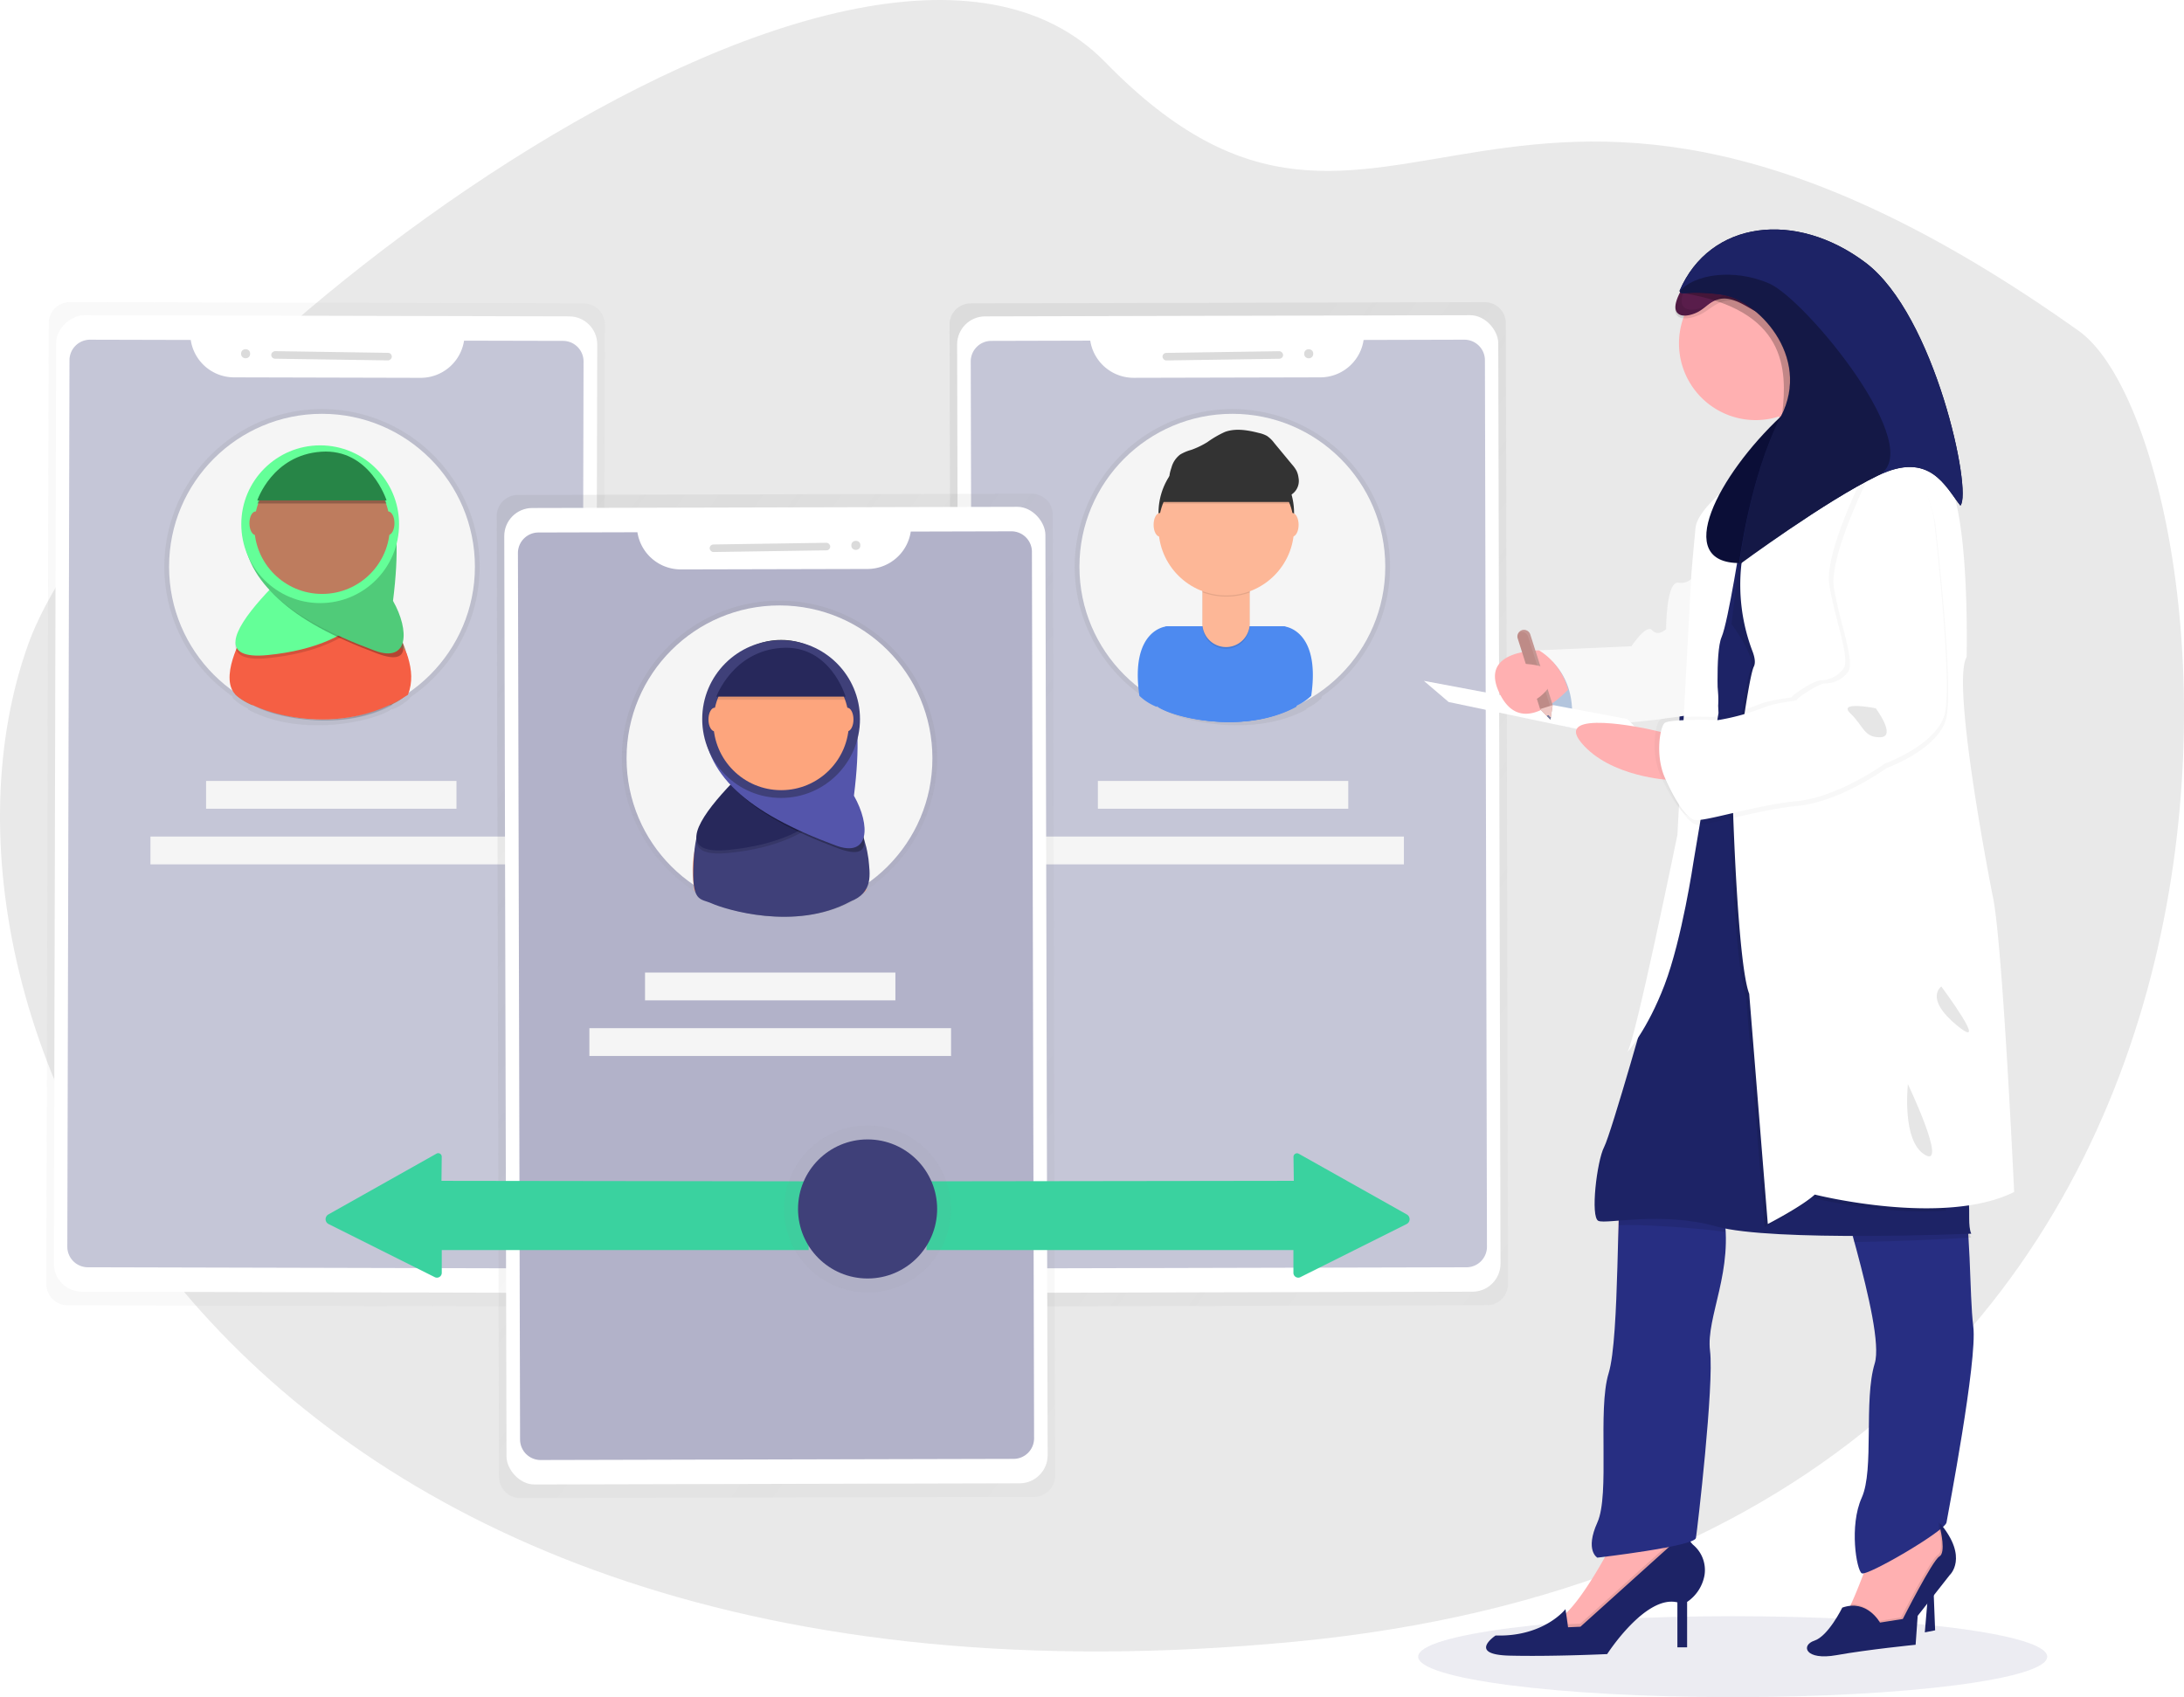 <svg xmlns="http://www.w3.org/2000/svg" xmlns:xlink="http://www.w3.org/1999/xlink" width="706" height="548.749" viewBox="0 0 706 548.749">
  <defs>
    <linearGradient id="linear-gradient" x1="0.677" y1="-0.025" x2="1.464" y2="1.009" gradientUnits="objectBoundingBox">
      <stop offset="0" stop-color="gray" stop-opacity="0.251"/>
      <stop offset="0.54" stop-color="gray" stop-opacity="0.122"/>
      <stop offset="1" stop-color="gray" stop-opacity="0.102"/>
    </linearGradient>
    <linearGradient id="linear-gradient-2" x1="1.437" y1="1.505" x2="1.437" y2="2.505" xlink:href="#linear-gradient"/>
    <linearGradient id="linear-gradient-3" x1="-3.358" y1="-0.02" x2="-2.57" y2="1.014" xlink:href="#linear-gradient"/>
    <linearGradient id="linear-gradient-4" x1="-5.712" y1="1.505" x2="-5.712" y2="2.505" xlink:href="#linear-gradient"/>
    <linearGradient id="linear-gradient-5" x1="0.676" y1="-0.405" x2="1.463" y2="0.628" xlink:href="#linear-gradient"/>
    <linearGradient id="linear-gradient-6" x1="1.437" y1="0.293" x2="1.437" y2="1.293" xlink:href="#linear-gradient"/>
    <linearGradient id="linear-gradient-7" x1="0.5" y1="-3.963" x2="0.5" y2="-2.963" xlink:href="#linear-gradient"/>
  </defs>
  <g id="patient_profile" data-name="patient profile" transform="translate(-0.035 0.039)">
    <g id="dee5f091-7f82-4933-86d1-b20eda2269df" transform="translate(0.035 -0.039)">
      <path id="Path_2239" data-name="Path 2239" d="M9.024,208.647C39.178,123.757,278.2-61.048,357.343,20.086c91.907,94.258,127-46.434,314.641,86.843C723.91,143.815,763.5,497.889,418.359,530.8S-33.97,329.521,9.024,208.647Z" transform="translate(-0.035 0.039)" fill="#e9e9e9"/>
      <g id="Group_145" data-name="Group 145" transform="translate(306.96 97.69)" opacity="0.5">
        <path id="Path_2240" data-name="Path 2240" d="M581.575,130l-166.129.406a6.821,6.821,0,0,0-6.806,6.836h0l.751,310.712a6.821,6.821,0,0,0,6.844,6.806h0l166.129-.406a6.821,6.821,0,0,0,6.806-6.844h0l-.714-310.75A6.829,6.829,0,0,0,581.575,130Z" transform="translate(-408.64 -130)" fill="url(#linear-gradient)"/>
      </g>
      <rect id="Rectangle_595" data-name="Rectangle 595" width="174.926" height="315.738" rx="9.07" transform="translate(309.38 102.321) rotate(-0.14)" fill="#fff"/>
      <path id="Path_2241" data-name="Path 2241" d="M544.749,146.253a14.176,14.176,0,0,1-13.943,12.095l-60.422.143a14.191,14.191,0,0,1-14-12.02l-32,.083a6.641,6.641,0,0,0-6.633,6.656h0l.7,286.62a6.641,6.641,0,0,0,6.656,6.633h0l152.892-.368a6.648,6.648,0,0,0,6.626-6.663h0L583.964,152.8a6.649,6.649,0,0,0-6.664-6.633h0Z" transform="translate(-103.949 -36.332)" fill="#3f4079" opacity="0.3"/>
      <g id="Group_146" data-name="Group 146" transform="translate(347.401 132.266)" opacity="0.5">
        <path id="Path_2242" data-name="Path 2242" d="M564.406,226.985a50.964,50.964,0,1,0-79.4,42.3v.218a17.459,17.459,0,0,0,5.777,3.681l.068-.225c2.381,2.051,12.433,5.326,23.98,5.3h.255c7.31,0,15.243-1.292,22.229-5.063,0,0,.06-.135.15-.391a17.866,17.866,0,0,0,4.808-3.29,3.833,3.833,0,0,1,.083-.578,50.927,50.927,0,0,0,22.049-41.949Z" transform="translate(-462.473 -176.025)" fill="url(#linear-gradient-2)"/>
      </g>
      <circle id="Ellipse_40" data-name="Ellipse 40" cx="49.432" cy="49.432" r="49.432" transform="translate(348.939 133.802)" fill="#f5f5f5"/>
      <rect id="Rectangle_596" data-name="Rectangle 596" width="38.982" height="2.442" rx="1.221" transform="translate(375.78 114.123) rotate(-0.86)" fill="#dbdbdb"/>
      <circle id="Ellipse_41" data-name="Ellipse 41" cx="1.465" cy="1.465" r="1.465" transform="translate(421.591 112.918)" fill="#dbdbdb"/>
      <rect id="Rectangle_597" data-name="Rectangle 597" width="80.938" height="8.992" transform="translate(354.904 252.506)" fill="#f5f5f5"/>
      <rect id="Rectangle_598" data-name="Rectangle 598" width="116.915" height="8.992" transform="translate(336.912 270.49)" fill="#f5f5f5"/>
      <g id="Group_147" data-name="Group 147" transform="translate(14.998 97.69)" opacity="0.5">
        <path id="Path_2243" data-name="Path 2243" d="M27.565,130l166.129.406a6.829,6.829,0,0,1,6.806,6.836h0l-.751,310.712a6.821,6.821,0,0,1-6.844,6.806h0L26.761,454.34A6.821,6.821,0,0,1,20,447.5h0l.751-310.735A6.829,6.829,0,0,1,27.565,130Z" transform="translate(-20 -130)" fill="url(#linear-gradient-3)"/>
      </g>
      <rect id="Rectangle_599" data-name="Rectangle 599" width="315.738" height="174.926" rx="9.07" transform="translate(17.387 417.628) rotate(-89.86)" fill="#fff"/>
      <path id="Path_2244" data-name="Path 2244" d="M68.9,146.253a14.176,14.176,0,0,0,13.943,12.095l60.422.15a14.191,14.191,0,0,0,13.988-12.02l32,.075a6.648,6.648,0,0,1,6.626,6.663h0l-.691,286.62a6.648,6.648,0,0,1-6.671,6.626h0l-152.885-.376A6.648,6.648,0,0,1,29,439.424h0l.7-286.62a6.648,6.648,0,0,1,6.663-6.633h0Z" transform="translate(-7.24 -36.332)" fill="#3f4079" opacity="0.3"/>
      <g id="Group_148" data-name="Group 148" transform="translate(53.124 132.266)" opacity="0.5">
        <path id="Path_2245" data-name="Path 2245" d="M70.75,226.985a50.964,50.964,0,1,1,79.4,42.3v.218a17.459,17.459,0,0,1-5.777,3.681l-.068-.225c-2.381,2.051-12.433,5.326-23.98,5.3h-.255c-7.31,0-15.25-1.292-22.229-5.063,0,0-.06-.135-.15-.391a17.865,17.865,0,0,1-4.808-3.29l-.083-.578A50.926,50.926,0,0,1,70.75,226.985Z" transform="translate(-70.75 -176.025)" fill="url(#linear-gradient-4)"/>
      </g>
      <circle id="Ellipse_42" data-name="Ellipse 42" cx="49.432" cy="49.432" r="49.432" transform="translate(54.656 133.802)" fill="#f5f5f5"/>
      <rect id="Rectangle_600" data-name="Rectangle 600" width="2.442" height="38.982" rx="1.221" transform="translate(87.661 115.963) rotate(-89.14)" fill="#dbdbdb"/>
      <circle id="Ellipse_43" data-name="Ellipse 43" cx="1.465" cy="1.465" r="1.465" transform="translate(77.93 112.91)" fill="#dbdbdb"/>
      <rect id="Rectangle_601" data-name="Rectangle 601" width="80.938" height="8.992" transform="translate(66.616 252.506)" fill="#f5f5f5"/>
      <rect id="Rectangle_602" data-name="Rectangle 602" width="116.915" height="8.992" transform="translate(48.631 270.49)" fill="#f5f5f5"/>
      <g id="Group_149" data-name="Group 149" transform="translate(160.566 159.63)" opacity="0.5">
        <path id="Path_2246" data-name="Path 2246" d="M386.728,212.45l-166.144.413a6.829,6.829,0,0,0-6.814,6.836h0l.751,310.712a6.836,6.836,0,0,0,6.844,6.806h0l166.114-.413a6.829,6.829,0,0,0,6.814-6.844h0l-.751-310.712A6.814,6.814,0,0,0,386.728,212.45Z" transform="translate(-213.77 -212.45)" fill="url(#linear-gradient-5)"/>
      </g>
      <rect id="Rectangle_603" data-name="Rectangle 603" width="174.926" height="315.738" rx="9.07" transform="translate(162.987 164.28) rotate(-0.14)" fill="#fff"/>
      <path id="e707708a-3328-453c-98e2-ff60f305110c" d="M349.889,228.723a14.183,14.183,0,0,1-13.951,12.095l-60.422.143a14.183,14.183,0,0,1-13.988-12.02l-32,.083a6.641,6.641,0,0,0-6.626,6.648h0l.691,286.62a6.648,6.648,0,0,0,6.663,6.633h0l152.885-.368a6.648,6.648,0,0,0,6.611-6.664h0l-.7-286.62a6.641,6.641,0,0,0-6.656-6.633h0Z" transform="translate(-55.475 -56.848)" fill="#3f4079" opacity="0.4"/>
      <g id="Group_150" data-name="Group 150" transform="translate(201.008 194.212)" opacity="0.5">
        <path id="Path_2247" data-name="Path 2247" d="M369.536,309.452a50.964,50.964,0,1,0-79.4,42.295v.225a17.414,17.414,0,0,0,5.785,3.681l.06-.225c2.389,2.051,12.433,5.326,23.987,5.3h.248c7.317,0,15.25-1.292,22.229-5.063,0,0,.06-.135.158-.391a17.947,17.947,0,0,0,4.8-3.29,3.833,3.833,0,0,1,.083-.578,50.926,50.926,0,0,0,22.049-41.949Z" transform="translate(-267.603 -258.484)" fill="url(#linear-gradient-6)"/>
      </g>
      <circle id="Ellipse_44" data-name="Ellipse 44" cx="49.432" cy="49.432" r="49.432" transform="translate(202.545 195.757)" fill="#f5f5f5"/>
      <rect id="Rectangle_604" data-name="Rectangle 604" width="38.982" height="2.442" rx="1.221" transform="translate(229.385 176.067) rotate(-0.86)" fill="#dbdbdb"/>
      <circle id="Ellipse_45" data-name="Ellipse 45" cx="1.465" cy="1.465" r="1.465" transform="translate(275.197 174.873)" fill="#dbdbdb"/>
      <rect id="Rectangle_605" data-name="Rectangle 605" width="80.938" height="8.992" transform="translate(208.51 314.46)" fill="#f5f5f5"/>
      <rect id="Rectangle_606" data-name="Rectangle 606" width="116.915" height="8.992" transform="translate(190.525 332.445)" fill="#f5f5f5"/>
      <path id="Path_2248" data-name="Path 2248" d="M296.287,505.4v22.229h-118.6v7.355a1.555,1.555,0,0,1-1.555,1.563,1.5,1.5,0,0,1-.7-.165L141.059,519.19a1.759,1.759,0,0,1-.06-3.065l34.978-19.675a1.134,1.134,0,0,1,1.7,1l-.083,7.79Z" transform="translate(-34.883 -123.431)" fill="#3ad29f"/>
      <path id="Path_2249" data-name="Path 2249" d="M398.72,505.408v22.229h118.6v7.355a1.563,1.563,0,0,0,1.555,1.563,1.5,1.5,0,0,0,.7-.165L553.948,519.2a1.735,1.735,0,0,0,.751-2.314,1.766,1.766,0,0,0-.7-.751l-34.948-19.645a1.149,1.149,0,0,0-1.563.436,1.232,1.232,0,0,0-.143.563l.105,7.76Z" transform="translate(-99.212 -123.442)" fill="#3ad29f"/>
      <g id="Group_151" data-name="Group 151" transform="translate(253.479 363.922)" opacity="0.5">
        <circle id="Ellipse_46" data-name="Ellipse 46" cx="26.977" cy="26.977" r="26.977" fill="url(#linear-gradient-7)"/>
      </g>
      <circle id="Ellipse_47" data-name="Ellipse 47" cx="22.485" cy="22.485" r="22.485" transform="translate(257.972 368.414)" fill="#3f4079"/>
      <path id="Path_2250" data-name="Path 2250" d="M307.269,353.39s-11.772.962-8.662,22.424a17.054,17.054,0,0,0,5.6,3.568l6.626-22.424Z" transform="translate(-74.178 -87.881)" fill="#fda57d"/>
      <path id="Path_2251" data-name="Path 2251" d="M360.008,353.39s11.779.962,8.662,22.424a16.979,16.979,0,0,1-5.6,3.568l-6.626-22.424Z" transform="translate(-88.695 -87.881)" fill="#fda57d"/>
      <circle id="Ellipse_48" data-name="Ellipse 48" cx="21.914" cy="21.914" r="21.914" transform="translate(230.604 206.905)" fill="#333"/>
      <path id="Path_2253" data-name="Path 2253" d="M346.786,353.39H308.555l-3.568,15.288s-2.088,7.084.5,10.194,26.954,10.194,44.849.5a19.93,19.93,0,0,0,.5-12.771c-2.036-7.137-.5-.5-.5-.5Z" transform="translate(-75.697 -87.881)" opacity="0.1"/>
      <path id="Path_2254" data-name="Path 2254" d="M347.468,353.39H309.245l-3.568,15.288s-2.088,7.084.5,10.194,26.954,10.194,44.841.5a19.878,19.878,0,0,0,.5-12.771c-2.036-7.137-.5-.5-.5-.5Z" transform="translate(-75.869 -87.881)" opacity="0.1"/>
      <path id="Path_2255" data-name="Path 2255" d="M353.11,352.242l-49.1,1.148s-3.358-.088-4.046,13.207,2.048,11.664,6.007,13.44,26.787,9.029,44.682-.669c7.553-2.89,6.327-8.925,5.855-13.829C355.656,360.729,356.67,364.946,353.11,352.242Z" transform="translate(-75.774 -87.881)" fill="#3f4079"/>
      <path id="Path_2258" data-name="Path 2258" d="M326,338.083a22.041,22.041,0,0,0,15.3.045V336.25H326Z" transform="translate(-81.123 -83.617)" opacity="0.1"/>
      <path id="Path_2843" data-name="Path 2843" d="M276.662,236.467c.04,17.8-9.236,35.151-41.1,38.337s19.29-38.337,19.29-38.337Z" transform="translate(0 1)" opacity="0.14"/>
      <path id="Path_2841" data-name="Path 2841" d="M276.662,236.467c.04,17.8-9.236,35.151-41.1,38.337s19.29-38.337,19.29-38.337Z" transform="translate(0 0)" fill="#27285b"/>
      <path id="Path_2844" data-name="Path 2844" d="M222.437,236.467c-.04,17.8,13.849,30.2,42.679,40.9,11.1,4.119,9.535-3.58,4.149-13.11-7.817-12.29-25.736-27.8-25.736-27.8Z" transform="translate(6 -3)" opacity="0.27"/>
      <path id="Path_2842" data-name="Path 2842" d="M222.437,236.467c-.04,17.8,13.849,30.2,42.679,40.9,11.1,4.119,11.319-6.554,5.932-16.084,7.988-64.118-27.52-24.821-27.52-24.821Z" transform="translate(5 -4)" fill="#5455ab"/>
      <circle id="Ellipse_97" data-name="Ellipse 97" cx="25.5" cy="25.5" r="25.5" transform="translate(227 207)" fill="#3f4079"/>
      <circle id="Ellipse_49" data-name="Ellipse 49" cx="21.914" cy="21.914" r="21.914" transform="translate(230.604 211.661)" fill="#fda57d"/>
      <path id="Path_2845" data-name="Path 2845" d="M308.28,294.559h41.784s-4.92-16.859-20.718-15.763S308.28,294.559,308.28,294.559Z" transform="translate(-76.714 -68.308)" opacity="0.1"/>
      <path id="Path_2259" data-name="Path 2259" d="M308.28,294.559h41.784s-4.92-16.859-20.718-15.763S308.28,294.559,308.28,294.559Z" transform="translate(-76.714 -69.308)" fill="#27285b"/>
      <ellipse id="Ellipse_50" data-name="Ellipse 50" cx="2.036" cy="3.824" rx="2.036" ry="3.824" transform="translate(229.019 228.819)" fill="#fda57d"/>
      <ellipse id="Ellipse_51" data-name="Ellipse 51" cx="2.036" cy="3.824" rx="2.036" ry="3.824" transform="translate(271.824 228.819)" fill="#fda57d"/>
      <path id="Path_2261" data-name="Path 2261" d="M498.809,269.59s-11.772.969-8.662,22.424a17.052,17.052,0,0,0,5.6,3.568l6.626-22.424Z" transform="translate(-121.826 -67.034)" fill="#4d8af0"/>
      <path id="Path_2262" data-name="Path 2262" d="M551.553,269.59s11.779.969,8.662,22.424a16.978,16.978,0,0,1-5.6,3.568L548,273.158Z" transform="translate(-136.348 -67.034)" fill="#4d8af0"/>
      <circle id="Ellipse_52" data-name="Ellipse 52" cx="21.914" cy="21.914" r="21.914" transform="translate(374.496 143.952)" fill="#333"/>
      <path id="Path_2263" data-name="Path 2263" d="M538.329,269.59H500.106l-3.561,15.288s-2.1,7.084.5,10.194,26.954,10.194,44.849.5a19.952,19.952,0,0,0,.5-12.771c-2.036-7.137-.5-.5-.5-.5Z" transform="translate(-123.348 -67.034)" fill="#4d8af0"/>
      <path id="Path_2264" data-name="Path 2264" d="M539.008,269.59H500.785l-3.568,15.288s-2.088,7.084.5,10.194,26.954,10.194,44.849.5a19.953,19.953,0,0,0,.5-12.771c-2.036-7.137-.5-.5-.5-.5Z" transform="translate(-123.517 -67.034)" fill="#4d8af0"/>
      <path id="Path_2265" data-name="Path 2265" d="M538.628,269.59H500.405l-3.568,15.288s-2.088,7.084.5,10.194,26.954,10.194,44.849.5a19.953,19.953,0,0,0,.5-12.771c-2.036-7.137-.5-.5-.5-.5Z" transform="translate(-123.422 -67.034)" fill="#4d8af0"/>
      <path id="Path_2266" data-name="Path 2266" d="M517.43,252.71h15.288v12.238a7.648,7.648,0,0,1-7.648,7.648h0a7.64,7.64,0,0,1-7.64-7.648Z" transform="translate(-128.743 -62.835)" opacity="0.1"/>
      <path id="Path_2267" data-name="Path 2267" d="M517.43,252h15.288v12.238a7.64,7.64,0,0,1-7.648,7.64h0a7.64,7.64,0,0,1-7.64-7.64Z" transform="translate(-128.743 -62.659)" fill="#fdb797"/>
      <path id="Path_2268" data-name="Path 2268" d="M517.5,254.283a21.981,21.981,0,0,0,15.288.045V252.45H517.5Z" transform="translate(-128.76 -62.771)" opacity="0.1"/>
      <circle id="Ellipse_53" data-name="Ellipse 53" cx="21.914" cy="21.914" r="21.914" transform="translate(374.496 148.707)" fill="#fdb797"/>
      <path id="Path_2269" data-name="Path 2269" d="M499.82,211.519H541.6s-3.561-16.873-19.359-15.776S499.82,211.519,499.82,211.519Z" transform="translate(-124.362 -48.651)" opacity="0.1"/>
      <path id="Path_2270" data-name="Path 2270" d="M499.82,210.759H541.6s-3.561-16.873-19.359-15.776S499.82,210.759,499.82,210.759Z" transform="translate(-124.362 -48.462)" fill="#333"/>
      <ellipse id="Ellipse_54" data-name="Ellipse 54" cx="2.036" cy="3.824" rx="2.036" ry="3.824" transform="translate(372.911 165.865)" fill="#fdb797"/>
      <ellipse id="Ellipse_55" data-name="Ellipse 55" cx="2.036" cy="3.824" rx="2.036" ry="3.824" transform="translate(415.717 165.865)" fill="#fdb797"/>
      <path id="Path_2271" data-name="Path 2271" d="M503.923,197.108a7.8,7.8,0,0,1,2.817-4.177,14.656,14.656,0,0,1,3.576-1.5,27.3,27.3,0,0,0,5.191-2.5,33.212,33.212,0,0,1,5.649-3.283c3.493-1.3,7.437-.6,11.073.338a9.368,9.368,0,0,1,2.592.962,9.766,9.766,0,0,1,2.3,2.254l5.762,6.964a10.931,10.931,0,0,1,1.435,2,6.925,6.925,0,0,1,.654,2.254,5.259,5.259,0,0,1-5.529,6.31,18.277,18.277,0,0,1-5.672-1.022,112.287,112.287,0,0,0-18.21-4.109,51.648,51.648,0,0,0-9.27-.3c-.969.068-2.254.5-2.84-.5C502.931,199.955,503.66,197.957,503.923,197.108Z" transform="translate(-125.22 -45.974)" fill="#333"/>
      <path id="Path_2272" data-name="Path 2272" d="M109.746,268.93s-11.779.962-8.669,22.424a16.865,16.865,0,0,0,5.612,3.561l6.618-22.417Z" transform="translate(-25.04 -66.87)" fill="#be7c5e"/>
      <path id="Path_2273" data-name="Path 2273" d="M162.481,268.93s11.779.962,8.669,22.424a16.866,16.866,0,0,1-5.612,3.561L158.92,272.5Z" transform="translate(-39.559 -66.87)" fill="#be7c5e"/>
      <path id="Path_2275" data-name="Path 2275" d="M149.259,268.93H111.043l-3.568,15.288s-2.1,7.077.5,10.194,26.954,10.187,44.849.5a19.953,19.953,0,0,0,.5-12.771c-2.043-7.137-.5-.5-.5-.5Z" transform="translate(-26.563 -66.87)" opacity="0.1"/>
      <path id="Path_2276" data-name="Path 2276" d="M149.909,268.93H111.723l-3.568,15.288s-2.1,7.077.5,10.194,26.954,10.187,44.849.5a19.953,19.953,0,0,0,.5-12.771c-2.036-7.137-.5-.5-.5-.5Z" transform="translate(-26.732 -66.87)" opacity="0.1"/>
      <path id="Path_2277" data-name="Path 2277" d="M149.549,268.93H111.333l-6.028,3.087S96.724,286.728,103.344,292s32.732,14.1,55.166-.49c1.561-4.088,1.239-7.94,0-12.136C156.475,272.236,153.08,281.641,149.549,268.93Z" transform="translate(-26.628 -66.87)" fill="#f55f44"/>
      <path id="Path_2280" data-name="Path 2280" d="M128.43,253.621a21.981,21.981,0,0,0,15.288.038V251.78H128.43Z" transform="translate(-31.975 -62.604)" opacity="0.1"/>
      <g id="Group_220" data-name="Group 220" transform="translate(1 4)">
        <path id="Path_2848" data-name="Path 2848" d="M276.662,236.467c.04,17.8-9.236,35.151-41.1,38.337s19.29-38.337,19.29-38.337Z" transform="translate(-150 -66)" opacity="0.14"/>
        <path id="Path_2847" data-name="Path 2847" d="M276.662,236.467c.04,17.8-9.236,35.151-41.1,38.337s19.29-38.337,19.29-38.337Z" transform="translate(-150 -67)" fill="#64ff98"/>
        <path id="Path_2849" data-name="Path 2849" d="M222.437,236.467c-.04,17.8,13.849,30.2,42.679,40.9,11.1,4.119,9.535-3.58,4.149-13.11-7.817-12.29-25.736-27.8-25.736-27.8Z" transform="translate(-144 -70)" opacity="0.27"/>
        <path id="Path_2846" data-name="Path 2846" d="M222.437,236.467c-.04,17.8,13.849,30.2,42.679,40.9,11.1,4.119,11.319-6.554,5.932-16.084,7.988-64.118-27.52-24.821-27.52-24.821Z" transform="translate(-145 -71)" fill="#50cb79"/>
        <circle id="Ellipse_98" data-name="Ellipse 98" cx="25.5" cy="25.5" r="25.5" transform="translate(77 140)" fill="#64ff98"/>
      </g>
      <circle id="Ellipse_57" data-name="Ellipse 57" cx="21.914" cy="21.914" r="21.914" transform="translate(82.212 148.211)" fill="#be7c5e"/>
      <path id="Path_2850" data-name="Path 2850" d="M110.75,210.1h41.791s-5.358-16.843-21.156-15.746S110.75,210.1,110.75,210.1Z" transform="translate(-27.577 -47.298)" opacity="0.24"/>
      <path id="Path_2281" data-name="Path 2281" d="M110.75,210.1h41.791s-5.358-16.843-21.156-15.746S110.75,210.1,110.75,210.1Z" transform="translate(-27.577 -48.298)" fill="#278547"/>
      <ellipse id="Ellipse_58" data-name="Ellipse 58" cx="2.036" cy="3.824" rx="2.036" ry="3.824" transform="translate(80.627 165.362)" fill="#be7c5e"/>
      <ellipse id="Ellipse_59" data-name="Ellipse 59" cx="2.036" cy="3.824" rx="2.036" ry="3.824" transform="translate(123.44 165.362)" fill="#be7c5e"/>
      <ellipse id="Ellipse_60" data-name="Ellipse 60" cx="101.673" cy="13.087" rx="101.673" ry="13.087" transform="translate(458.44 522.576)" fill="#3f4079" opacity="0.1"/>
      <rect id="Rectangle_607" data-name="Rectangle 607" width="23.784" height="23.784" transform="translate(549.535 188.237)" fill="#3f4079" opacity="0.1"/>
      <rect id="Rectangle_608" data-name="Rectangle 608" width="23.784" height="23.784" transform="translate(549.535 246.894)" fill="#3f4079" opacity="0.1"/>
      <rect id="Rectangle_609" data-name="Rectangle 609" width="23.784" height="23.784" transform="translate(549.535 305.543)" fill="#3f4079" opacity="0.1"/>
      <rect id="Rectangle_610" data-name="Rectangle 610" width="23.784" height="23.784" transform="translate(549.535 364.2)" fill="#3f4079" opacity="0.1"/>
      <path id="Path_2283" data-name="Path 2283" d="M829.289,686.225l-1,11.847,3.335-.669-.5-12.854Z" transform="translate(-206.073 -170.26)" fill="#1d2366"/>
      <path id="Path_2284" data-name="Path 2284" d="M713.225,588.4c-4.019,11.456-2.885,26.917-1.983,34.429.338,2.772.646,4.462.646,4.462s-6.01,13.7-6.513,14.213-17.692,11.013-17.692,11.013l-12.02,7.017s-12.193-5.341-6.348-7.182a8.836,8.836,0,0,0,3.155-2.148c5.852-5.559,13.207-19.382,13.207-19.382s.5-7.017,2.336-10.352,1.172-38.4,1.172-38.4l.143-57.154V517.47l22.868.165a51.746,51.746,0,0,0,.992,7.512,114.958,114.958,0,0,0,3.185,12.673C720.4,550.878,718.731,572.709,713.225,588.4Z" transform="translate(-166.131 -128.697)" fill="#ffb0b1"/>
      <path id="Path_2285" data-name="Path 2285" d="M711.888,662.187s-6.01,13.7-6.513,14.213-17.692,11.013-17.692,11.013l-12.02,7.017s-12.193-5.341-6.348-7.182a8.837,8.837,0,0,0,3.155-2.149l.518,3.651,4-.165,34.287-30.846C711.58,660.5,711.888,662.187,711.888,662.187Z" transform="translate(-166.132 -163.591)" opacity="0.1"/>
      <path id="Path_2286" data-name="Path 2286" d="M704.481,658.77,670,689.826,666,690l-.834-5.852s-7.009,9.015-22.582,8.512c0,0-9.345,6.175,4.507,6.513s31.552-.5,31.552-.5,12.358-19.232,22.7-16.723V696.5h3.14V681.81a13.214,13.214,0,0,0,5.634-8.7,10.63,10.63,0,0,0-3.689-9.766,6.281,6.281,0,0,1-1.946-4.575Z" transform="translate(-159.108 -163.847)" fill="#1d2366"/>
      <path id="Path_2833" data-name="Path 2833" d="M557.093,391.562c3.641,19.117-5.642,34.215-4.277,45.139s-4.1,57.806-4.552,60.537S516.4,503.61,516.4,503.61s-4.1-2.276,0-11.379,0-36.413,3.641-48.248,2.473-59.227,4.294-61.047S557.093,391.562,557.093,391.562Z" transform="translate(-0.035 0.039)" fill="#272e82"/>
      <path id="Path_2287" data-name="Path 2287" d="M823.567,606.059c-2.254,7.941-1.014,12.418.511,14.814v.053a27.5,27.5,0,0,1,4,9.766l.135.751-15.693,22.868L804,657.654s-13.688-4.673-11.186-6.01c.624-.323,1.608-2.066,2.727-4.462,3.343-7.234,7.956-20.584,7.956-20.584v-.105c.488-5.514,1.255-11.006,2.111-16.475,1.5-9.841-1.277-34-1.277-34s-1.007-29.373-3.178-36.059a55.122,55.122,0,0,1-1.953-10.4c-.451-4.184-.548-7.625-.548-7.625s9.015-12.546,25.542,1a18.2,18.2,0,0,1,3.456,3.756c11.411,16.242,2.254,52.016,2.254,52.016S827.571,591.7,823.567,606.059Z" transform="translate(-197.173 -128.49)" fill="#ffb0b1"/>
      <path id="Path_2834" data-name="Path 2834" d="M552.816,383.476c3.641,19.117,2.741,39.495,4.107,50.418s-8.2,60.612-8.659,63.343-25.7,17.481-27.4,16.431-4.1-15.35,0-24.454.56-31.582,4.2-43.416-15.126-64.7-13.3-66.525S552.816,383.476,552.816,383.476Z" transform="translate(80.965 -4.961)" fill="#272e82"/>
      <path id="Path_2288" data-name="Path 2288" d="M828.24,665.885l-15.686,22.868-8.511,3.343s-13.7-4.673-11.193-6.01c.631-.323,1.608-2.066,2.727-4.462,5.792-.053,8.8,5.469,8.8,5.469l7.34-1.172s9.683-19.036,11.862-20.193.33-8.692.33-8.692V655.12c.06.068.113.143.18.21v.053a27.5,27.5,0,0,1,4,9.766Z" transform="translate(-197.181 -162.939)" opacity="0.1"/>
      <path id="Path_2289" data-name="Path 2289" d="M801.18,687.743s-4.184-7.67-12.193-4.838c0,0-4.507,9.2-9.015,10.683s-3,6.506,7.182,4.68,25.542-3.351,25.542-3.351l.669-9.353,10.352-13.184s6.168-5.6-3.005-16.61v1.916s1.841,7.512-.338,8.684-11.817,20.208-11.817,20.208Z" transform="translate(-193.454 -163.101)" fill="#1d2366"/>
      <path id="Path_2290" data-name="Path 2290" d="M719.418,517.61c.145,2.525,11.561,4.8,11.656,9.423-9.413-1.382-28.822-2.609-34.553-2.159V517.43Z" transform="translate(-173.294 -128.687)" opacity="0.1"/>
      <path id="Path_2291" data-name="Path 2291" d="M836.459,528.631s-21.995,1.315-37.914,1.45c-.451-4.184,2.235-8.163,2.235-8.163s9.015-12.546,25.542,1c1.32,1.084,7.1.369,8.065,1.777C834.637,525.4,836.133,527.953,836.459,528.631Z" transform="translate(-199.229 -128.487)" opacity="0.1"/>
      <path id="Path_2292" data-name="Path 2292" d="M807.957,478.885s-64.421,2.7-82.293-2.315-35.564-.669-38.231-1.826-.5-19.367,1.841-23.874,15.19-50.078,15.19-50.078l12.388-64.449,13.019-3.591.916-.255,22.687-6.258,16.625-4.59s33.055,129.055,30.222,138.566c-1.032,3.645,6.1,5,6.806,8.724.426,2.538-.271,7.618.829,9.945Z" transform="translate(-170.728 -79.985)" fill="#1d2366"/>
      <path id="Path_2293" data-name="Path 2293" d="M667.571,282.55s-11.7,12.546-2.84,19.532,14.687.669,14.687.669Z" transform="translate(-164.56 -70.258)" fill="#c7daf5"/>
      <path id="Path_2294" data-name="Path 2294" d="M667.571,282.55s-11.7,12.546-2.84,19.532,14.687.669,14.687.669Z" transform="translate(-164.56 -70.258)" opacity="0.1"/>
      <path id="Path_2295" data-name="Path 2295" d="M787.219,165.2s-1.367,1.3-3.433,3.223c-2.945,2.75-7.3,6.761-11.163,10.142-5.356,4.658-9.766,8.083-8.189,5.161s1.277-8,.5-12.771c-.06-.323-.113-.639-.165-.947a88.852,88.852,0,0,0-2.584-10.337s8.639-11.171,13.425-15.581c1.78-1.668,3-2.359,3.1-1.194.083,1.563,1.255,5.018,2.712,8.684a3.172,3.172,0,0,0,.135.338c.969,2.509,2.066,5.086,3.005,7.31Z" transform="translate(-189.627 -35.374)" fill="#ffb0b1"/>
      <path id="Path_2296" data-name="Path 2296" d="M781.584,151.949a24.844,24.844,0,0,1-16.625,19.036,87.888,87.888,0,0,0-2.749-11.269s16.279-21.035,16.527-16.775C778.775,144.542,780.082,148.1,781.584,151.949Z" transform="translate(-189.635 -35.387)" opacity="0.1"/>
      <path id="Path_2297" data-name="Path 2297" d="M753.312,186.945l2.1-3s1.4,8.519,6.536,4.763,5.379,28.254,5.379,28.254l-5.514,82.418L722,296.994l1.134-39.816,4.507-20.073,11.141-29.171,6.633-9.646Z" transform="translate(-179.632 -45.728)" opacity="0.1"/>
      <path id="Path_2298" data-name="Path 2298" d="M767.33,217.667l-5.011,74.493-.5,7.9-22.2-1.33-.834-.053-16.783-1,1.127-39.816,4.507-20.066,11.148-29.178,6.626-9.638,7.9-11.4,2.111-2.96s1.4,8.512,6.528,4.755l.105-.075h0C767.074,186.115,767.33,217.667,767.33,217.667Z" transform="translate(-179.632 -45.897)" fill="#1d2366"/>
      <path id="Path_2299" data-name="Path 2299" d="M713.205,246.11s-2,4.177-6.01,3.5-4,15.025-4,15.025-2.667,2.509-4.507.331S692,270.142,692,270.142l-30.388,1.337s13.522,6.183,10.87,24.881c0,0,45.908-2.847,47.411-7.182S713.205,246.11,713.205,246.11Z" transform="translate(-164.609 -61.193)" fill="#fff"/>
      <path id="Path_2300" data-name="Path 2300" d="M713.205,246.11s-2,4.177-6.01,3.5-4,15.025-4,15.025-2.667,2.509-4.507.331S692,270.142,692,270.142l-30.388,1.337s13.522,6.183,10.87,24.881c0,0,45.908-2.847,47.411-7.182S713.205,246.11,713.205,246.11Z" transform="translate(-164.609 -61.193)" opacity="0.03"/>
      <path id="Path_2301" data-name="Path 2301" d="M612.73,293l8.008,6.844L686.682,313.7l-8.173-8.346Z" transform="translate(-152.45 -72.858)" fill="#fff"/>
      <path id="Path_2302" data-name="Path 2302" d="M748.039,188.843c-1.1,1.675-4.237,10.239-6.851,17.714-2.186,6.228-4,11.7-4,11.7s-4.26,27.713-6.431,32.724-1,24.543-1,24.543l-8.1,48.207s-3.674,24.873-9.345,39.733c-5.589,14.627-11.825,21.485-12.02,21.7,2.509-3.4,16.182-70.241,16.182-70.241l4.507-84.3s.661-8.016,1.33-14.859,14.213-16.2,14.213-16.2L749.6,181C750.908,182.78,750.037,185.845,748.039,188.843Z" transform="translate(-174.231 -44.997)" fill="#fff"/>
      <path id="Path_2303" data-name="Path 2303" d="M708.477,329.55s-19.232-.841-28.547-12.02,21.531-4.462,21.531-4.462l8.016,1.833Z" transform="translate(-168.73 -77.352)" fill="#ffb0b1"/>
      <path id="Path_2304" data-name="Path 2304" d="M814.739,427.647a24.348,24.348,0,0,0-.488,11.2c-20.982,1.5-43.422-4.184-43.422-4.184-4.184,3.846-15.2,9.518-15.2,9.518l-6.01-74.425c-3.839-10.029-5.341-62.6-5.341-62.6s.338-2.757.834-6.874a.752.752,0,0,1,.045-.308c1.5-11.517,4.462-33.137,5.92-36.059,2.006-4.012-6.175-14.694-6.175-14.694l3.756-31.732.451-3.831c7.843-3.5,13.853-14.687,13.853-14.687l4.6-8.046h0c5.011-3.215,5.259,28.329,5.259,28.329l-5.018,74.5,16.625-4.59S817.571,418.136,814.739,427.647Z" transform="translate(-185.174 -47.408)" opacity="0.1"/>
      <path id="Path_2305" data-name="Path 2305" d="M836.6,426.207c-22.868,11.359-64.441.834-64.441.834-4.177,3.846-15.19,9.518-15.19,9.518l-6.01-74.425c-3.831-10.029-5.341-62.6-5.341-62.6s4.838-39.23,6.844-43.234c.586-1.172.3-2.907-.391-4.785a60.4,60.4,0,0,1-3.666-28l1.608-13.665.443-3.824c7.85-3.508,13.86-14.694,13.86-14.694l4.184-7.325,7.693-13.522,3.643-6.386.624.556,4.718,4.282,5.018,4.184c6.551,5.514,17.864,15.235,23.7,21.177,5.131,5.259,6.761,25.595,7.227,40.927.308,10.089.12,18.03.12,18.03-5.176,8.519,8.361,76.927,8.361,76.927C832.764,343.391,836.6,426.207,836.6,426.207Z" transform="translate(-185.508 -40.792)" fill="#fff"/>
      <path id="Path_2306" data-name="Path 2306" d="M784.989,199.72S769.3,229.6,771.114,240.956s7.009,24.2,4.507,27.21a9.226,9.226,0,0,1-7.347,3.674c-2.509.165-9.2,4.838-9.2,5.341s-6.183.5-11.712,2.84a73.449,73.449,0,0,1-13.68,3.674s-15.889-.5-17.369,1.007-3,10.517.173,17.692,6.686,12.546,9.345,13.522,19.532-4.673,33.22-6.01S787.6,297.727,787.6,297.727s16.369-5.852,19.232-15.7-3.5-63.93-3.5-63.93S798.512,192.876,784.989,199.72Z" transform="translate(-177.797 -49.36)" opacity="0.03"/>
      <path id="Path_2307" data-name="Path 2307" d="M782.33,196.381s-15.693,29.892-13.853,41.235,7,24.2,4.507,27.217a9.21,9.21,0,0,1-7.34,3.674c-2.509.165-9.2,4.838-9.2,5.341s-6.183.5-11.712,2.832a74.115,74.115,0,0,1-13.688,3.674s-15.889-.5-17.361,1.007-3,10.517.173,17.692,6.686,12.546,9.345,13.522,19.532-4.673,33.22-6.01,28.547-12.193,28.547-12.193,16.354-5.852,19.187-15.686-3.516-63.938-3.516-63.938S795.852,189.544,782.33,196.381Z" transform="translate(-177.144 -48.53)" opacity="0.03"/>
      <path id="Path_2308" data-name="Path 2308" d="M784.334,197.723s-15.693,29.884-13.853,41.236,7.009,24.2,4.507,27.21a9.18,9.18,0,0,1-7.347,3.674c-2.509.173-9.2,4.846-9.2,5.341s-6.168.5-11.7,2.84a72.965,72.965,0,0,1-13.688,3.674s-15.889-.5-17.369,1-3,10.517.165,17.7,6.693,12.538,9.353,13.522,19.532-4.673,33.22-6.01,28.547-12.185,28.547-12.185,16.362-5.852,19.232-15.693-3.463-63.938-3.463-63.938S797.849,190.917,784.334,197.723Z" transform="translate(-177.637 -48.866)" fill="#fff"/>
      <path id="Path_2309" data-name="Path 2309" d="M804.166,304.563s-12.546-2.509-8.181,1.675,4.342,7.843,9.683,7.678S804.166,304.563,804.166,304.563Z" transform="translate(-197.807 -75.549)" opacity="0.1"/>
      <path id="Path_2310" data-name="Path 2310" d="M834.9,424.56s-5.664,3.839,5.176,12.681S834.9,424.56,834.9,424.56Z" transform="translate(-207.349 -105.585)" opacity="0.1"/>
      <path id="Path_2311" data-name="Path 2311" d="M820.919,466.55c0,.5-2.006,18.4,5.507,22.875S820.919,466.55,820.919,466.55Z" transform="translate(-204.179 -116.03)" opacity="0.1"/>
      <path id="Path_2312" data-name="Path 2312" d="M657.57,279.87c-6.055.2-19.134,2.051-12.35,14.709,6.01,11.193,16.069,3.711,21.741-1.968a21.35,21.35,0,0,0-9.391-12.741Z" transform="translate(-160.059 -69.592)" fill="#ffb0b1"/>
      <path id="Path_2313" data-name="Path 2313" d="M674.89,296.613l.248-.263Z" transform="translate(-167.913 -73.691)" fill="#ffb0b1"/>
      <path id="Path_2314" data-name="Path 2314" d="M791.694,173.8c-6.423,4.387-11.8,8.091-12.861,8.857-2.877,2.134-8.361,14.657-11.9,21.035-2.817,5.138-11.975,6.461-15.423,6.761l.443-3.824c7.85-3.508,13.86-14.7,13.86-14.7l15.521-27.21,5.341,4.861Z" transform="translate(-186.973 -40.947)" opacity="0.1"/>
      <path id="Path_2315" data-name="Path 2315" d="M791.694,173.137c-6.423,4.387-11.8,8.091-12.861,8.872-2.877,2.118-8.361,14.642-11.9,21.035-2.817,5.146-11.975,6.468-15.423,6.761l.443-3.824c7.85-3.508,13.86-14.7,13.86-14.7l15.521-27.21,5.341,4.845S788.689,170.591,791.694,173.137Z" transform="translate(-186.973 -40.785)" fill="#dce7ff"/>
      <path id="Path_2316" data-name="Path 2316" d="M772.091,139.57a24.791,24.791,0,1,1-10.75-20.434,24.79,24.79,0,0,1,10.75,20.434Z" transform="translate(-179.759 -28.523)" fill="#ffb0b1"/>
      <path id="Path_2320" data-name="Path 2320" d="M759.364,189.493c-1.1,1.675-4.229,10.232-6.851,17.714-2.449-.954-4.673-7.039-4.673-7.039L760.9,181.59C762.234,183.4,761.362,186.481,759.364,189.493Z" transform="translate(-186.06 -45.143)" opacity="0.1"/>
      <path id="Path_2321" data-name="Path 2321" d="M760.034,188.826c-1.1,1.675-4.237,10.239-6.851,17.714-2.449-.947-4.673-7.032-4.673-7.032l13.057-18.578C762.9,182.763,762.032,185.828,760.034,188.826Z" transform="translate(-186.227 -44.979)" fill="#dce7ff"/>
      <path id="Path_2322" data-name="Path 2322" d="M660.319,296.677l-7.242-22.838a2.141,2.141,0,0,1,1.382-2.682h0a2.141,2.141,0,0,1,2.674,1.39l7.242,22.815-.714,4.77Z" transform="translate(-162.462 -67.4)" fill="#be8b87"/>
      <path id="Path_2323" data-name="Path 2323" d="M653.853,271.844h0a2.133,2.133,0,0,1,2.682,1.382l7.242,22.815-.541,3.576.526.556.714-4.778-7.28-22.808a2.141,2.141,0,0,0-2.674-1.39h0a2.1,2.1,0,0,0-1.112.834A2.309,2.309,0,0,1,653.853,271.844Z" transform="translate(-162.569 -67.41)" fill="#fff" opacity="0.1"/>
      <path id="Path_2324" data-name="Path 2324" d="M662.75,304.732l4.064-1.292-.594,3.914-.12.864-1.187-1.24Z" transform="translate(-164.893 -75.455)" fill="#efc8c4"/>
      <path id="Path_2325" data-name="Path 2325" d="M665.63,308.059a.789.789,0,0,1,.255-.218.368.368,0,0,1,.391,0,.879.879,0,0,1,.143.225.751.751,0,0,0,.518.346l-.12.834Z" transform="translate(-165.609 -76.536)" fill="#727a9c"/>
      <path id="Path_2326" data-name="Path 2326" d="M653.06,285.55s14.521-.083,11.1,6.1-8.759,6.926-8.759,6.926Z" transform="translate(-162.482 -71.005)" fill="#ffb0b1"/>
    </g>
    <path id="Path_2835" data-name="Path 2835" d="M71.774,42.375c-1.463-1.416-4.867-.842-6.54-.2-2.266.88-4.207,2.554-6.693,2.869-3.729.536-7.027-2.162-9.953-4.534S41.9,35.823,38.378,37.191c-1.692.65-3.193,2.1-4.953,1.98s-3.012-1.779-3.643-3.424c-2.046-5.375.115-11.879-2.725-16.882-1.673-2.994-4.78-4.782-6.836-7.489a12.667,12.667,0,0,1-2.5-5.987c-.545-3.826-2.448-.055-2.572-3.928C14.9-6.747-2.113,22.079.22,27.511c2.109,4.55,64.432,29.063,65.493,26.873C67.57,52.528,74.872,45.225,71.774,42.375Z" transform="translate(620.217 132.128) rotate(171)" fill="#591d4b"/>
    <path id="Path_2836" data-name="Path 2836" d="M3.2,2.1c.139,3.832-1.213,7.722-.6,11.545a12.062,12.062,0,0,0,2.811,6c2.307,2.711,5.795,4.551,7.672,7.5,3.219,5.011.773,11.5,3.058,16.91.73,1.657,2.082,3.3,4.088,3.43s3.67-1.332,5.548-1.983c3.917-1.37,8.2.958,11.471,3.325s6.975,5.078,11.171,4.541c2.758-.345,4.958-2.022,7.512-2.874,1.889-.642,5.666-1.226,7.34.2,3.477,2.98-4.582,10.386-6.031,13.04-1.2,2.194-3.691,4.666-2.522,2.462,1.438-2.654,9.5-10.041,6.031-13.04-1.642-1.418-5.462-.834-7.351-.182-2.532.872-4.711,2.549-7.512,2.874-4.174.517-7.9-2.185-11.171-4.551s-7.512-4.695-11.46-3.334c-1.878.651-3.584,2.127-5.548,1.993s-3.391-1.782-4.088-3.42c-2.3-5.394.118-11.909-3.058-16.92-1.878-3-5.365-4.791-7.683-7.5A12.122,12.122,0,0,1,.07,16.154C-.531,12.321,2.924-6.151,3.2,2.1Z" transform="translate(613.148 142.599) rotate(171)" opacity="0.1"/>
    <path id="Path_2837" data-name="Path 2837" d="M206.262,249.768c.2,0,.062-1.055,11.83.405S247.971,267.614,238.3,288.7C239.957,274.328,239.651,255.223,206.262,249.768Z" transform="translate(337.868 -155.033)" opacity="0.24"/>
    <path id="Path_2838" data-name="Path 2838" d="M170.981,256.427c.661,1.8,1.406-.34,13.174,1.121s39.7,20.594,19.577,39.481-35.4,47.646-13.062,47.4c.251-.251,27.6-20.169,44.4-28.278s21.8,3.5,26.7,9.7c3.919-4.363-8.167-61.593-30.681-78.56S180.769,233.587,170.981,256.427Z" transform="translate(371.985 -162.411)" fill="#0b0e37"/>
    <path id="Path_2839" data-name="Path 2839" d="M170.981,256.427c.661,1.8,1.406-.34,13.174,1.121s29.692,19.9,19.577,39.481-13.562,47.964-13.562,47.964,28.1-20.738,44.9-28.847,21.8,3.5,26.7,9.7c3.919-4.363-8.167-61.593-30.681-78.56S180.769,233.587,170.981,256.427Z" transform="translate(371.985 -162.411)" fill="#1d2366"/>
    <path id="Path_2840" data-name="Path 2840" d="M185.819,251.262c.941,1.225,1.669-.335,13.1.948s29.692,19.9,19.577,39.481-13.482,47.924-13.482,47.924,28.02-20.7,44.817-28.807-23.25-56.963-35.1-62.106S189.966,245.958,185.819,251.262Z" transform="translate(357.223 -157.073)" opacity="0.31"/>
  </g>
</svg>
